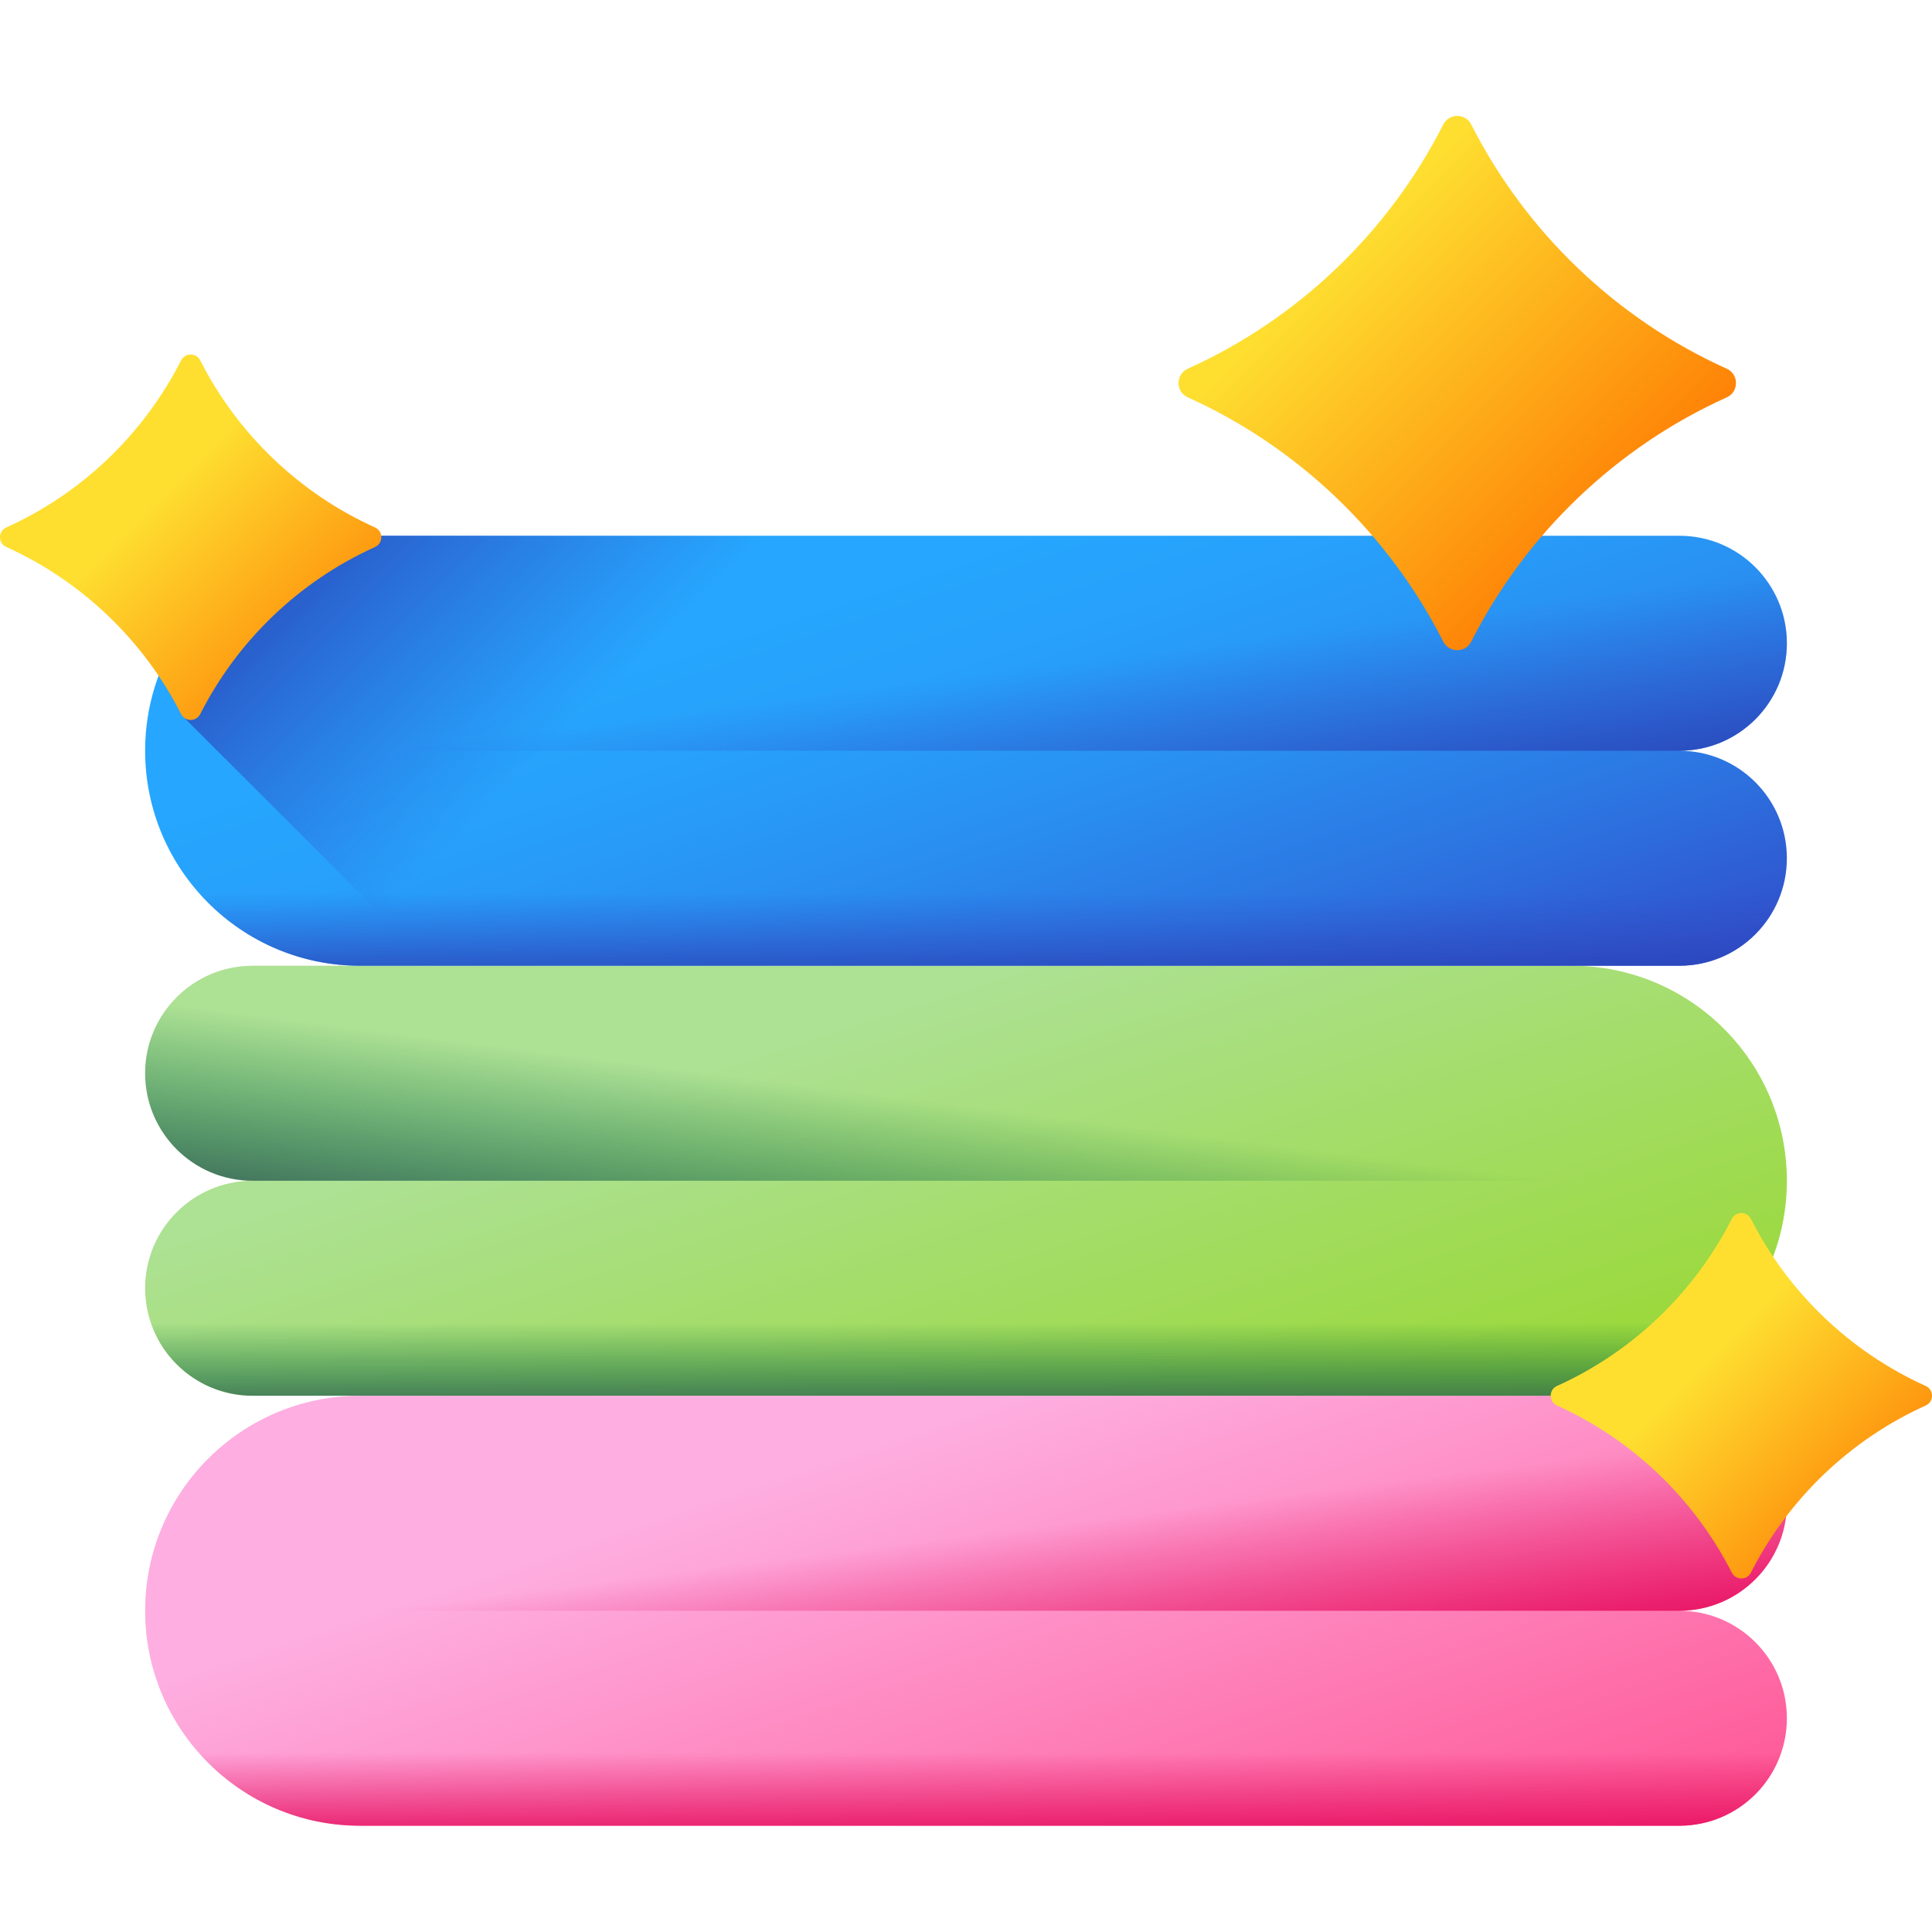 <svg width="200" height="200" viewBox="0 0 200 200" fill="none" xmlns="http://www.w3.org/2000/svg">
<g clip-path="url(#clip0_66_48)">
<path d="M184.977 155.615C184.977 149.469 179.994 144.487 173.848 144.487H37.281C24.989 144.487 15.024 154.452 15.024 166.744C15.024 179.035 24.989 189 37.281 189H173.848C179.994 189 184.977 184.018 184.977 177.872C184.977 171.726 179.994 166.744 173.848 166.744C179.994 166.744 184.977 161.761 184.977 155.615Z" fill="url(#paint0_linear_66_48)"/>
<path d="M173.848 166.743H15.024C15.024 179.035 24.989 189 37.281 189H173.848C179.994 189 184.977 184.018 184.977 177.872C184.977 171.726 179.994 166.743 173.848 166.743Z" fill="url(#paint1_linear_66_48)"/>
<path d="M184.977 155.615C184.977 149.469 179.994 144.487 173.848 144.487H37.281C24.989 144.487 15.024 154.452 15.024 166.744H173.849C179.994 166.744 184.977 161.761 184.977 155.615Z" fill="url(#paint2_linear_66_48)"/>
<path d="M15.024 111.102C15.024 104.956 20.007 99.974 26.153 99.974H162.72C175.012 99.974 184.977 109.939 184.977 122.231C184.977 134.522 175.012 144.487 162.72 144.487H26.153C20.007 144.487 15.024 139.505 15.024 133.359C15.024 127.213 20.007 122.231 26.153 122.231C20.007 122.231 15.024 117.248 15.024 111.102Z" fill="url(#paint3_linear_66_48)"/>
<path d="M15.024 111.102C15.024 104.956 20.007 99.974 26.153 99.974H162.72C175.012 99.974 184.977 109.939 184.977 122.231H26.153C20.007 122.231 15.024 117.248 15.024 111.102Z" fill="url(#paint4_linear_66_48)"/>
<path d="M26.153 122.231H184.977C184.977 134.522 175.012 144.487 162.721 144.487H26.153C20.007 144.487 15.024 139.505 15.024 133.359C15.024 127.213 20.007 122.231 26.153 122.231Z" fill="url(#paint5_linear_66_48)"/>
<path d="M184.977 66.589C184.977 60.443 179.994 55.461 173.848 55.461H37.281C24.989 55.461 15.024 65.425 15.024 77.717C15.024 90.009 24.989 99.974 37.281 99.974H173.848C179.994 99.974 184.977 94.991 184.977 88.846C184.977 82.7 179.994 77.717 173.848 77.717C179.994 77.717 184.977 72.735 184.977 66.589Z" fill="url(#paint6_linear_66_48)"/>
<path d="M184.977 66.589C184.977 60.443 179.994 55.461 173.848 55.461H37.281C24.989 55.461 15.024 65.425 15.024 77.717H173.849C179.994 77.717 184.977 72.735 184.977 66.589Z" fill="url(#paint7_linear_66_48)"/>
<path d="M173.848 77.717H15.024C15.024 90.009 24.989 99.974 37.281 99.974H173.848C179.994 99.974 184.977 94.991 184.977 88.846C184.977 82.7 179.994 77.717 173.848 77.717Z" fill="url(#paint8_linear_66_48)"/>
<path d="M89.935 99.974V55.461H37.281C29.719 55.461 23.043 59.235 19.02 65V74.245L44.749 99.974H89.935Z" fill="url(#paint9_linear_66_48)"/>
<path d="M149.405 66.415C143.742 55.26 134.389 46.295 122.951 41.131C121.683 40.559 121.683 38.746 122.951 38.174C134.389 33.01 143.742 24.045 149.405 12.891C150.009 11.703 151.7 11.703 152.303 12.891C157.967 24.045 167.319 33.01 178.758 38.174C180.025 38.746 180.025 40.56 178.758 41.131C167.319 46.295 157.967 55.26 152.303 66.415C151.7 67.602 150.009 67.602 149.405 66.415Z" fill="url(#paint10_linear_66_48)"/>
<path d="M18.746 73.92C14.872 66.29 8.475 60.158 0.65 56.626C-0.217 56.234 -0.217 54.994 0.65 54.603C8.475 51.071 14.871 44.938 18.746 37.309C19.159 36.496 20.315 36.496 20.728 37.309C24.602 44.938 30.999 51.07 38.824 54.603C39.691 54.994 39.691 56.234 38.824 56.626C30.999 60.158 24.602 66.29 20.728 73.92C20.315 74.732 19.158 74.732 18.746 73.92Z" fill="url(#paint11_linear_66_48)"/>
<path d="M179.273 162.793C175.399 155.163 169.002 149.031 161.177 145.498C160.311 145.107 160.311 143.867 161.177 143.475C169.002 139.943 175.399 133.811 179.273 126.181C179.686 125.369 180.842 125.369 181.255 126.181C185.129 133.811 191.526 139.943 199.351 143.475C200.218 143.867 200.218 145.107 199.351 145.498C191.526 149.031 185.13 155.163 181.255 162.793C180.842 163.605 179.685 163.605 179.273 162.793Z" fill="url(#paint12_linear_66_48)"/>
</g>
<defs>
<linearGradient id="paint0_linear_66_48" x1="95.26" y1="147.866" x2="115.977" y2="210.018" gradientUnits="userSpaceOnUse">
<stop stop-color="#FEAEE1"/>
<stop offset="1" stop-color="#FE5694"/>
</linearGradient>
<linearGradient id="paint1_linear_66_48" x1="100" y1="181.418" x2="100" y2="191.905" gradientUnits="userSpaceOnUse">
<stop stop-color="#E30256" stop-opacity="0"/>
<stop offset="1" stop-color="#E30256"/>
</linearGradient>
<linearGradient id="paint2_linear_66_48" x1="99.768" y1="158.989" x2="102.486" y2="180.394" gradientUnits="userSpaceOnUse">
<stop stop-color="#E30256" stop-opacity="0"/>
<stop offset="1" stop-color="#E30256"/>
</linearGradient>
<linearGradient id="paint3_linear_66_48" x1="92.552" y1="103.929" x2="113.678" y2="169.107" gradientUnits="userSpaceOnUse">
<stop stop-color="#ADE194"/>
<stop offset="1" stop-color="#97D729"/>
</linearGradient>
<linearGradient id="paint4_linear_66_48" x1="100.233" y1="114.476" x2="97.515" y2="135.881" gradientUnits="userSpaceOnUse">
<stop stop-color="#026841" stop-opacity="0"/>
<stop offset="0.238" stop-color="#076743" stop-opacity="0.238"/>
<stop offset="0.52" stop-color="#156349" stop-opacity="0.52"/>
<stop offset="0.823" stop-color="#2D5D52" stop-opacity="0.823"/>
<stop offset="1" stop-color="#3E5959"/>
</linearGradient>
<linearGradient id="paint5_linear_66_48" x1="100" y1="136.905" x2="100" y2="147.392" gradientUnits="userSpaceOnUse">
<stop stop-color="#026841" stop-opacity="0"/>
<stop offset="0.238" stop-color="#076743" stop-opacity="0.238"/>
<stop offset="0.52" stop-color="#156349" stop-opacity="0.52"/>
<stop offset="0.823" stop-color="#2D5D52" stop-opacity="0.823"/>
<stop offset="1" stop-color="#3E5959"/>
</linearGradient>
<linearGradient id="paint6_linear_66_48" x1="95.26" y1="58.84" x2="115.977" y2="120.991" gradientUnits="userSpaceOnUse">
<stop stop-color="#26A6FE"/>
<stop offset="0.185" stop-color="#27A0FB"/>
<stop offset="0.42" stop-color="#2990F1"/>
<stop offset="0.682" stop-color="#2C76E2"/>
<stop offset="0.961" stop-color="#3052CC"/>
<stop offset="1" stop-color="#314DC9"/>
</linearGradient>
<linearGradient id="paint7_linear_66_48" x1="99.768" y1="69.962" x2="102.486" y2="91.368" gradientUnits="userSpaceOnUse">
<stop stop-color="#314DC9" stop-opacity="0"/>
<stop offset="0.491" stop-color="#2D48BF" stop-opacity="0.491"/>
<stop offset="1" stop-color="#2740B0"/>
</linearGradient>
<linearGradient id="paint8_linear_66_48" x1="100" y1="92.392" x2="100" y2="102.879" gradientUnits="userSpaceOnUse">
<stop stop-color="#314DC9" stop-opacity="0"/>
<stop offset="0.491" stop-color="#2D48BF" stop-opacity="0.491"/>
<stop offset="1" stop-color="#2740B0"/>
</linearGradient>
<linearGradient id="paint9_linear_66_48" x1="61.993" y1="72.368" x2="33.08" y2="43.455" gradientUnits="userSpaceOnUse">
<stop stop-color="#314DC9" stop-opacity="0"/>
<stop offset="0.491" stop-color="#2D48BF" stop-opacity="0.491"/>
<stop offset="1" stop-color="#2740B0"/>
</linearGradient>
<linearGradient id="paint10_linear_66_48" x1="137.849" y1="26.647" x2="169.118" y2="57.916" gradientUnits="userSpaceOnUse">
<stop stop-color="#FEDF30"/>
<stop offset="1" stop-color="#FE7701"/>
</linearGradient>
<linearGradient id="paint11_linear_66_48" x1="15.835" y1="51.713" x2="37.214" y2="73.092" gradientUnits="userSpaceOnUse">
<stop stop-color="#FEDF30"/>
<stop offset="1" stop-color="#FE7701"/>
</linearGradient>
<linearGradient id="paint12_linear_66_48" x1="176.638" y1="140.861" x2="196.48" y2="160.704" gradientUnits="userSpaceOnUse">
<stop stop-color="#FEDF30"/>
<stop offset="1" stop-color="#FE7701"/>
</linearGradient>
<clipPath id="clip0_66_48">
<rect width="200" height="200" fill="white"/>
</clipPath>
</defs>
</svg>
